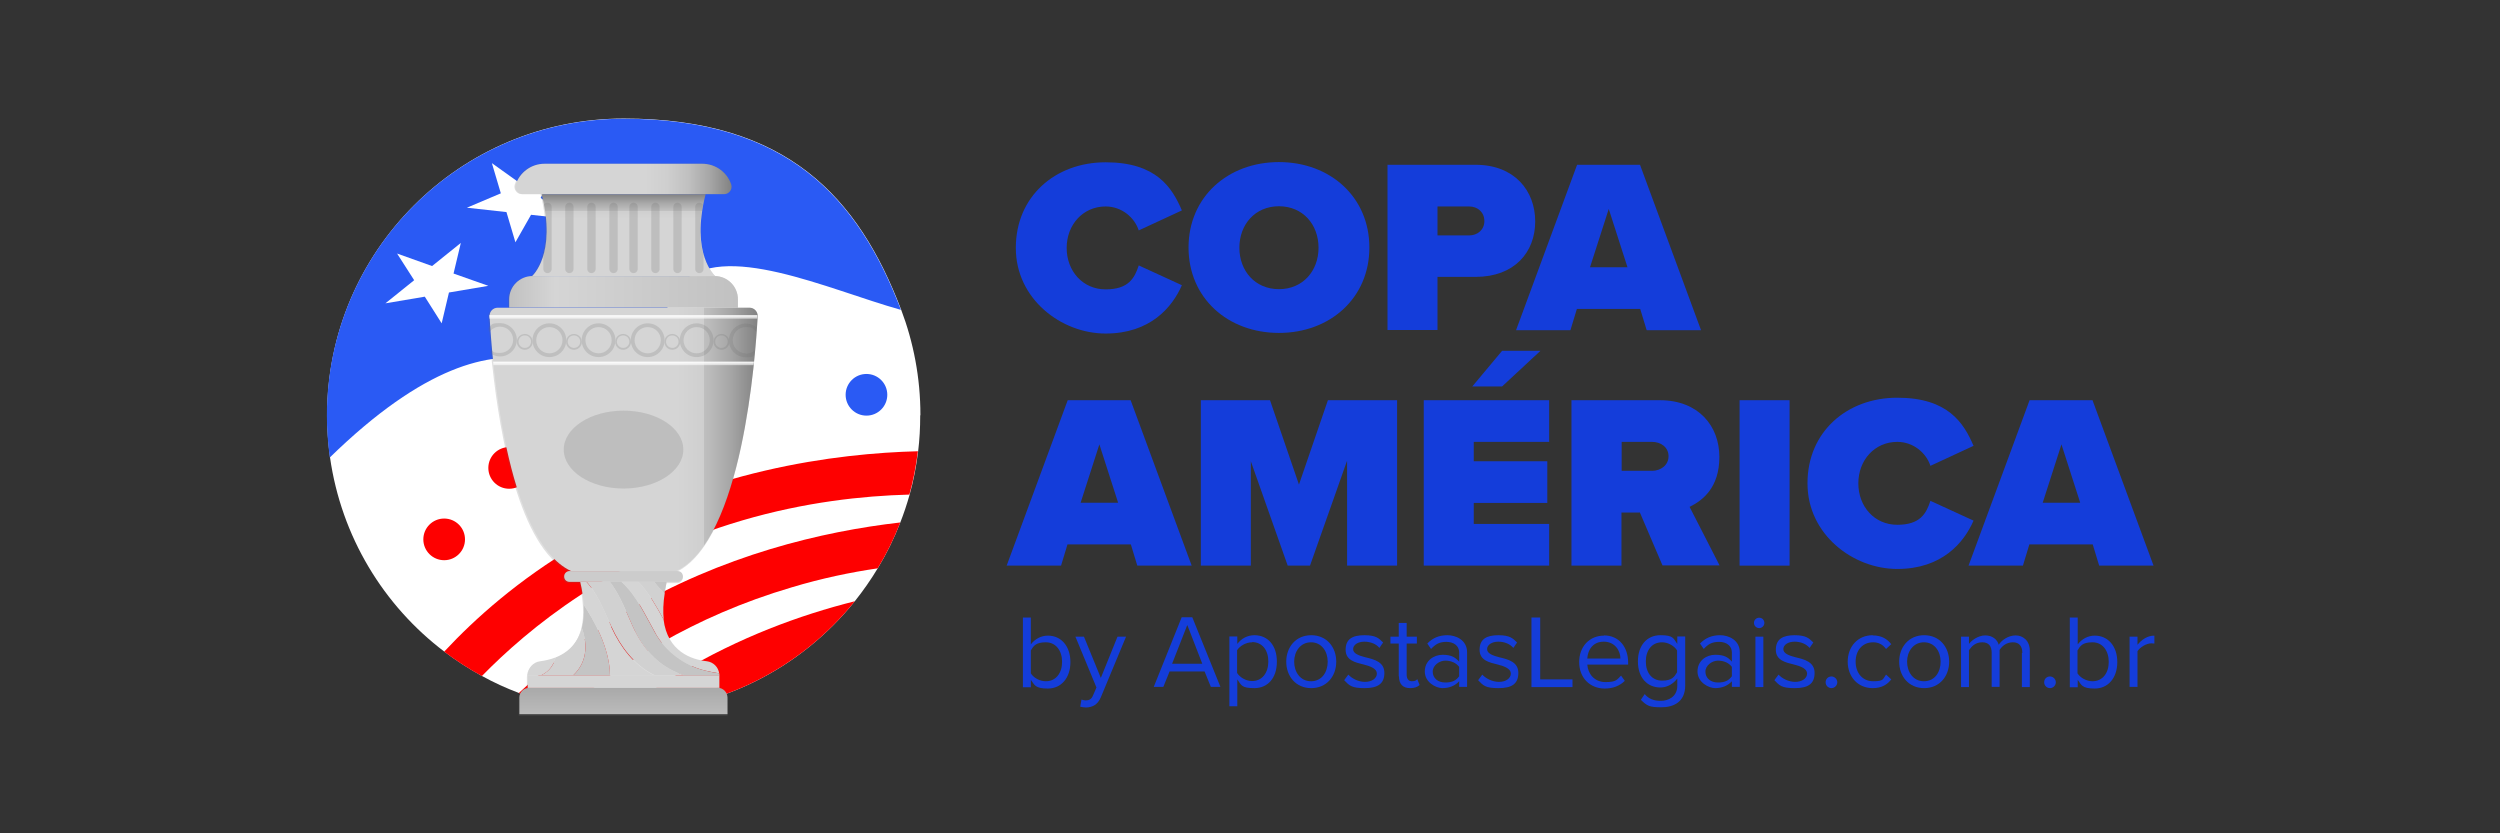 <?xml version="1.0" encoding="UTF-8"?>
<svg id="Layer_1" data-name="Layer 1" xmlns="http://www.w3.org/2000/svg" xmlns:xlink="http://www.w3.org/1999/xlink" version="1.1" viewBox="0 0 1200 400">
  <rect x="0" y="0" width="1200" height="400" fill="#333333" stroke="none"/>
  <defs>
    <style>
      .cls-1 {
        fill: #c4c4c4;
      }

      .cls-1, .cls-2, .cls-3, .cls-4, .cls-5, .cls-6, .cls-7, .cls-8, .cls-9, .cls-10, .cls-11, .cls-12, .cls-13, .cls-14, .cls-15, .cls-16, .cls-17, .cls-18, .cls-19, .cls-20 {
        stroke-width: 0px;
      }

      .cls-2 {
        fill: url(#Degradado_sin_nombre_10);
      }

      .cls-3 {
        fill: url(#Degradado_sin_nombre_30);
      }

      .cls-4 {
        fill: url(#Degradado_sin_nombre_65);
      }

      .cls-5 {
        fill: url(#linear-gradient);
      }

      .cls-6, .cls-21 {
        opacity: .2;
      }

      .cls-6, .cls-13 {
        fill: #676868;
      }

      .cls-7 {
        fill: #2a5af4;
      }

      .cls-8 {
        fill: #d1d1d1;
      }

      .cls-9 {
        fill: url(#Degradado_sin_nombre_65-2);
      }

      .cls-10 {
        fill: url(#Degradado_sin_nombre_10-2);
      }

      .cls-11 {
        fill: url(#Degradado_sin_nombre_101-3);
      }

      .cls-12 {
        fill: url(#Degradado_sin_nombre_101-2);
      }

      .cls-14 {
        fill: #fe0000;
      }

      .cls-15 {
        fill: #143dda;
      }

      .cls-16 {
        fill: url(#linear-gradient-2);
      }

      .cls-17 {
        fill: url(#linear-gradient-3);
      }

      .cls-18 {
        fill: url(#Degradado_sin_nombre_101);
      }

      .cls-19 {
        fill: url(#Degradado_sin_nombre_100);
      }

      .cls-20 {
        fill: #fff;
      }
    </style>
    <linearGradient id="Degradado_sin_nombre_65" data-name="Degradado sin nombre 65" x1="299.3" y1="1897.1" x2="299.3" y2="77" gradientUnits="userSpaceOnUse">
      <stop offset="0" stop-color="#c1c1c1"/>
      <stop offset=".8" stop-color="#d5d5d5"/>
      <stop offset="1" stop-color="#c1c1c1"/>
    </linearGradient>
    <linearGradient id="Degradado_sin_nombre_101" data-name="Degradado sin nombre 101" x1="299.3" y1="132.5" x2="299.3" y2="93.2" gradientUnits="userSpaceOnUse">
      <stop offset="0" stop-color="#d5d5d5"/>
      <stop offset=".2" stop-color="#d5d5d5"/>
      <stop offset=".7" stop-color="#d5d5d5"/>
      <stop offset=".8" stop-color="#cfcfcf"/>
      <stop offset=".8" stop-color="silver"/>
      <stop offset=".9" stop-color="#a6a6a6"/>
      <stop offset="1" stop-color="#828282"/>
      <stop offset="1" stop-color="#797979"/>
    </linearGradient>
    <linearGradient id="Degradado_sin_nombre_30" data-name="Degradado sin nombre 30" x1="247.4" y1="85.9" x2="351.2" y2="85.9" gradientUnits="userSpaceOnUse">
      <stop offset="0" stop-color="#d5d5d5"/>
      <stop offset=".2" stop-color="#d5d5d5"/>
      <stop offset=".6" stop-color="#d5d5d5"/>
      <stop offset=".7" stop-color="#cfcfcf"/>
      <stop offset=".8" stop-color="silver"/>
      <stop offset=".9" stop-color="#a6a6a6"/>
      <stop offset="1" stop-color="#828282"/>
      <stop offset="1" stop-color="#797979"/>
    </linearGradient>
    <linearGradient id="Degradado_sin_nombre_65-2" data-name="Degradado sin nombre 65" x1="354.2" y1="140.1" x2="244.4" y2="140.1" xlink:href="#Degradado_sin_nombre_65"/>
    <linearGradient id="Degradado_sin_nombre_101-2" data-name="Degradado sin nombre 101" x1="234.9" y1="210.9" x2="363.6" y2="210.9" xlink:href="#Degradado_sin_nombre_101"/>
    <linearGradient id="Degradado_sin_nombre_100" data-name="Degradado sin nombre 100" x1="1427" y1="327.1" x2="106.5" y2="327.1" gradientUnits="userSpaceOnUse">
      <stop offset="0" stop-color="#797979"/>
      <stop offset="0" stop-color="#828282"/>
      <stop offset="0" stop-color="#a6a6a6"/>
      <stop offset=".2" stop-color="silver"/>
      <stop offset=".2" stop-color="#cfcfcf"/>
      <stop offset=".3" stop-color="#d5d5d5"/>
      <stop offset=".8" stop-color="#d5d5d5"/>
      <stop offset="1" stop-color="#d5d5d5"/>
    </linearGradient>
    <linearGradient id="Degradado_sin_nombre_101-3" data-name="Degradado sin nombre 101" y1="491.6" y2="310" xlink:href="#Degradado_sin_nombre_101"/>
    <linearGradient id="Degradado_sin_nombre_10" data-name="Degradado sin nombre 10" x1="299.3" y1="175.9" x2="299.3" y2="173.6" gradientUnits="userSpaceOnUse">
      <stop offset="0" stop-color="#fff" stop-opacity=".3"/>
      <stop offset="1" stop-color="#fff"/>
    </linearGradient>
    <linearGradient id="Degradado_sin_nombre_10-2" data-name="Degradado sin nombre 10" x1="299.3" y1="153.6" x2="299.3" y2="151.3" xlink:href="#Degradado_sin_nombre_10"/>
    <linearGradient id="linear-gradient" x1="470.3" y1="684.2" x2="215.8" y2="243.3" gradientUnits="userSpaceOnUse">
      <stop offset="0" stop-color="#666"/>
      <stop offset="0" stop-color="#888"/>
      <stop offset=".3" stop-color="#d5d5d5"/>
      <stop offset=".6" stop-color="#797979"/>
      <stop offset=".8" stop-color="#d5d5d5"/>
      <stop offset="1" stop-color="#d5d5d5"/>
    </linearGradient>
    <linearGradient id="linear-gradient-2" x1="321.8" y1="851.4" x2="321.8" y2="207.7" xlink:href="#linear-gradient"/>
    <linearGradient id="linear-gradient-3" x1="296.3" y1="851.4" x2="296.3" y2="207.7" xlink:href="#linear-gradient"/>
  </defs>
  <g>
    <path class="cls-20" d="M441.7,199.5c0,5.8-.3,11.5-1,17.2-.9,7.1-2.2,14.1-4.1,20.8-1.3,4.6-2.8,9.1-4.5,13.4-3,7.7-6.6,15-10.8,21.9-3.3,5.5-7,10.8-11,15.8-26.1,32.5-66.1,53.2-111,53.2h-.9c-8.5,0-16.9-.9-25-2.4-8.4-1.5-16.5-3.8-24.4-6.8-6.1-2.3-12-5-17.6-8.1-6.4-3.5-12.4-7.4-18.1-11.7-29.2-22.1-49.5-55.3-54.9-93.3-.9-6.6-1.4-13.3-1.4-20.2,0-78.6,63.7-142.4,142.4-142.4s112.6,38.1,133.1,91.6c6,15.8,9.3,32.9,9.3,50.7Z"/>
    <path class="cls-7" d="M432.3,148.7c-34.7-9.7-85.8-33.8-105.8-12.2-11.9,12.8-4.7,33-20.1,42.2-14.6,8.8-32.3-2.7-49.3-6-21.9-4.3-53.5,2.7-98.8,46.9-.9-6.6-1.4-13.3-1.4-20.2,0-78.6,63.7-142.4,142.4-142.4s112.6,38.1,133.1,91.6Z"/>
    <path class="cls-14" d="M440.6,216.6c-.9,7.1-2.2,14.1-4.1,20.8-22.5.6-50.2,3.6-80.2,12.4-62.3,18.3-102.9,52.1-125,74.7-6.4-3.5-12.4-7.4-18.1-11.7,15-16.1,35.7-34.5,63.4-50.9,61.5-36.5,125.1-44.3,164-45.3Z"/>
    <path class="cls-14" d="M432.1,250.9c-3,7.7-6.6,15-10.8,21.9-13,1.9-26.9,4.8-41.2,9.1-47.9,14.1-83,37.3-106.7,57.6-8.4-1.5-16.5-3.8-24.4-6.8,13.5-12.8,30.4-26.3,51.3-38.8,46.6-27.6,94.4-38.8,131.7-43.1Z"/>
    <path class="cls-14" d="M410.3,288.6c-26.1,32.5-66.1,53.2-111,53.2h-.9c8.4-6.4,17.7-12.8,28-18.9,28.4-16.9,57.2-27.6,83.9-34.3Z"/>
  </g>
  <g>
    <path class="cls-15" d="M491,296.4h3.8v12.9c2-2.6,4.9-4.2,8.2-4.2,6.3,0,10.8,5,10.8,12.7s-4.5,12.7-10.8,12.7-6.4-1.8-8.2-4.2v3.6h-3.8v-33.4h0ZM502,327c4.9,0,7.8-4,7.8-9.3s-2.9-9.4-7.8-9.4-5.9,1.8-7.2,3.9v11c1.3,2.1,4.2,3.8,7.2,3.8Z"/>
    <path class="cls-15" d="M521.1,336.2c1.6,0,2.8-.5,3.6-2.5l1.6-3.7-10.1-24.4h4.1l8.1,19.8,8-19.8h4.1l-12.1,29.1c-1.5,3.5-3.9,4.8-7.1,4.9-.8,0-2.1-.2-2.8-.4l.6-3.4c.6.2,1.5.4,2.1.4h-.1Z"/>
    <path class="cls-15" d="M578.3,322.3h-16.9l-3,7.4h-4.6l13.4-33.4h5.1l13.5,33.4h-4.6l-3-7.4h.1ZM562.6,318.6h14.5l-7.2-18.6-7.3,18.6Z"/>
    <path class="cls-15" d="M590.1,338.9v-33.4h3.8v3.6c1.8-2.5,4.8-4.2,8.2-4.2,6.4,0,10.8,4.8,10.8,12.7s-4.4,12.7-10.8,12.7-6.2-1.5-8.2-4.2v12.9h-3.8ZM601,308.3c-3,0-5.9,1.8-7.2,3.8v10.9c1.3,2.1,4.2,3.9,7.2,3.9,4.9,0,7.8-4,7.8-9.4s-2.9-9.3-7.8-9.3h0Z"/>
    <path class="cls-15" d="M617.4,317.6c0-7,4.6-12.7,12-12.7s12,5.7,12,12.7-4.6,12.7-12,12.7-12-5.7-12-12.7ZM637.3,317.6c0-4.9-2.9-9.3-8-9.3s-8.1,4.4-8.1,9.3,2.9,9.4,8.1,9.4,8-4.4,8-9.4Z"/>
    <path class="cls-15" d="M647.2,323.8c1.6,1.8,4.7,3.5,8,3.5s5.7-1.7,5.7-4-3-3.5-6.2-4.3c-4.1-1-8.8-2-8.8-7.1s3.2-7,9-7,7,1.6,9,3.5l-1.8,2.6c-1.4-1.8-4.1-3-7.2-3s-5.4,1.5-5.4,3.6,2.8,3.1,5.9,3.9c4.2,1,9.1,2.2,9.1,7.5s-3.3,7.3-9.5,7.3-7.3-1.2-9.8-3.8l2-2.7Z"/>
    <path class="cls-15" d="M671.4,324.7v-15.8h-4v-3.3h4v-6.6h3.8v6.6h4.9v3.3h-4.9v15c0,1.8.8,3.1,2.5,3.1s2.1-.5,2.6-1l1.1,2.8c-1,.9-2.3,1.5-4.5,1.5-3.6,0-5.4-2-5.4-5.7h0Z"/>
    <path class="cls-15" d="M700.4,327c-2,2.2-4.8,3.3-8,3.3s-8.5-2.8-8.5-8,4.4-8,8.5-8,6,1.1,8,3.3v-4.4c0-3.2-2.6-5.1-6.1-5.1s-5.2,1.1-7.4,3.4l-1.8-2.6c2.6-2.7,5.7-4,9.7-4s9.4,2.3,9.4,8.2v16.6h-3.8v-2.8h0ZM700.4,320.1c-1.5-2-4-3-6.7-3s-6,2.2-6,5.3,2.5,5.2,6,5.2,5.2-1,6.7-3v-4.5Z"/>
    <path class="cls-15" d="M711.5,323.8c1.6,1.8,4.7,3.5,8,3.5s5.7-1.7,5.7-4-3-3.5-6.2-4.3c-4.1-1-8.8-2-8.8-7.1s3.3-7,9-7,7,1.6,9,3.5l-1.8,2.6c-1.5-1.8-4.1-3-7.2-3s-5.4,1.5-5.4,3.6,2.8,3.1,5.9,3.9c4.2,1,9.1,2.2,9.1,7.5s-3.2,7.3-9.5,7.3-7.3-1.2-9.8-3.8l2-2.7Z"/>
    <path class="cls-15" d="M735.1,296.4h4.2v29.7h15.5v3.7h-19.7v-33.4h0Z"/>
    <path class="cls-15" d="M769.9,305c7.3,0,11.6,5.7,11.6,13v1h-19.6c.3,4.5,3.5,8.4,8.7,8.4s5.5-1.1,7.5-3.1l1.8,2.5c-2.4,2.4-5.7,3.7-9.6,3.7-7.2,0-12.3-5.2-12.3-12.7s5-12.7,11.9-12.7h0ZM761.9,316.1h15.9c0-3.6-2.5-8.1-8-8.1s-7.7,4.3-7.9,8.1Z"/>
    <path class="cls-15" d="M789.4,333.1c2,2.4,4.4,3.3,7.9,3.3s7.8-2,7.8-7.2v-3.5c-1.8,2.4-4.7,4.3-8.1,4.3-6.3,0-10.8-4.7-10.8-12.5s4.4-12.6,10.8-12.6,6.2,1.6,8.1,4.2v-3.6h3.8v23.5c0,8-5.6,10.5-11.5,10.5s-6.9-.8-9.8-3.6l1.9-2.8h-.1ZM805,312.2c-1.3-2.1-4.2-3.9-7.2-3.9-4.9,0-7.8,3.8-7.8,9.2s2.9,9.2,7.8,9.2,5.9-1.9,7.2-4v-10.6h0Z"/>
    <path class="cls-15" d="M831.3,327c-2,2.2-4.8,3.3-8,3.3s-8.5-2.8-8.5-8,4.3-8,8.5-8,6.1,1.1,8,3.3v-4.4c0-3.2-2.6-5.1-6.1-5.1s-5.3,1.1-7.4,3.4l-1.8-2.6c2.6-2.7,5.7-4,9.7-4s9.4,2.3,9.4,8.2v16.6h-3.8v-2.8h0ZM831.3,320.1c-1.5-2-4-3-6.7-3s-6,2.2-6,5.3,2.5,5.2,6,5.2,5.2-1,6.7-3v-4.5Z"/>
    <path class="cls-15" d="M841.9,299c0-1.4,1.1-2.5,2.5-2.5s2.5,1.1,2.5,2.5-1.2,2.5-2.5,2.5-2.5-1.1-2.5-2.5h0ZM842.6,305.6h3.8v24.2h-3.8v-24.2Z"/>
    <path class="cls-15" d="M853.7,323.8c1.6,1.8,4.7,3.5,8,3.5s5.7-1.7,5.7-4-3-3.5-6.2-4.3c-4.1-1-8.8-2-8.8-7.1s3.3-7,9-7,7,1.6,9,3.5l-1.8,2.6c-1.5-1.8-4.1-3-7.2-3s-5.4,1.5-5.4,3.6,2.8,3.1,5.9,3.9c4.2,1,9.1,2.2,9.1,7.5s-3.2,7.3-9.5,7.3-7.3-1.2-9.8-3.8l2-2.7Z"/>
    <path class="cls-15" d="M879.1,324.7c1.5,0,2.8,1.3,2.8,2.8s-1.3,2.8-2.8,2.8-2.8-1.2-2.8-2.8,1.2-2.8,2.8-2.8Z"/>
    <path class="cls-15" d="M898.9,305c4.4,0,7,1.8,8.9,4.2l-2.5,2.3c-1.6-2.2-3.7-3.2-6.2-3.2-5.2,0-8.4,4-8.4,9.3s3.2,9.4,8.4,9.4,4.6-1,6.2-3.2l2.5,2.3c-1.8,2.4-4.5,4.2-8.9,4.2-7.2,0-12-5.5-12-12.7s4.8-12.7,12-12.7h0Z"/>
    <path class="cls-15" d="M911.6,317.6c0-7,4.6-12.7,12-12.7s12,5.7,12,12.7-4.6,12.7-12,12.7-12-5.7-12-12.7ZM931.5,317.6c0-4.9-2.9-9.3-8-9.3s-8.1,4.4-8.1,9.3,2.9,9.4,8.1,9.4,8-4.4,8-9.4Z"/>
    <path class="cls-15" d="M970.7,313.3c0-3-1.4-5-4.5-5s-5.2,1.8-6.4,3.7v17.7h-3.8v-16.4c0-3-1.3-5-4.5-5s-5,1.8-6.4,3.8v17.7h-3.8v-24.2h3.8v3.5c1-1.5,4.3-4.1,7.8-4.1s5.8,2,6.5,4.5c1.3-2.2,4.6-4.5,8.1-4.5s6.8,2.5,6.8,7.3v17.5h-3.8v-16.4h.2Z"/>
    <path class="cls-15" d="M984,324.7c1.5,0,2.8,1.3,2.8,2.8s-1.3,2.8-2.8,2.8-2.8-1.2-2.8-2.8,1.2-2.8,2.8-2.8Z"/>
    <path class="cls-15" d="M993.5,296.4h3.8v12.9c2-2.6,4.9-4.2,8.2-4.2,6.3,0,10.8,5,10.8,12.7s-4.5,12.7-10.8,12.7-6.4-1.8-8.2-4.2v3.6h-3.8v-33.4h0ZM1004.4,327c4.9,0,7.8-4,7.8-9.3s-2.9-9.4-7.8-9.4-5.9,1.8-7.2,3.9v11c1.3,2.1,4.3,3.8,7.2,3.8Z"/>
    <path class="cls-15" d="M1022.2,305.6h3.8v3.9c2-2.5,4.8-4.4,8.1-4.4v3.8c-.5,0-.9-.1-1.5-.1-2.3,0-5.5,1.9-6.6,3.8v17.1h-3.8v-24.2h0Z"/>
  </g>
  <circle class="cls-14" cx="213.2" cy="258.9" r="10"/>
  <circle class="cls-14" cx="244.4" cy="224.6" r="10"/>
  <circle class="cls-7" cx="415.9" cy="189.5" r="10"/>
  <polygon class="cls-20" points="212 155.2 203.9 142.4 185 145.6 198.8 134.5 190.6 121.7 207.4 127.7 221.2 116.6 217.7 131.3 234.4 137.2 215.5 140.4 212 155.2"/>
  <polygon class="cls-20" points="247.4 116.3 243.1 101.8 224.1 99.7 240.4 92.8 236.1 78.3 250.5 88.6 266.9 81.8 259.5 95 273.9 105.2 254.9 103.1 247.4 116.3"/>
  <path class="cls-6" d="M363.6,151.3h0c-.2-2-1.8-3.6-3.9-3.6h-5.5v-3.9c0-6.2-5-11.3-11.3-11.3h.4s-6.2-5.4-7-19.1c0,0,0,0,0,0,0-1.7,0-3.6,0-5.6,0-.1,0-.3,0-.4.1-2,.3-4.1.7-6.4,0-.2,0-.4,0-.5.4-2.3.9-4.7,1.5-7.3h0s0,0,0,0h9c2.4,0,4.1-2.4,3.4-4.7-1.9-5.8-7.4-10-13.9-10h-76c-6.5,0-12,4.2-13.9,10-.8,2.3,1,4.7,3.4,4.7h9,0c.5,1.8.8,3.5,1.1,5.1,0,0,0,0,0,0,2.1,10.8,1.3,18.6-.3,24.1h0c-2.1,7.3-5.5,10.3-5.5,10.3h.3c-6.2,0-11.3,5-11.3,11.3v3.9h-5.5c-2.1,0-3.7,1.6-3.9,3.6h0v.4c0,0,0,.1,0,.2,0,1.4.2,3,.3,5,0,0-.1,0-.2.1,0,.7,0,1.5.2,2.2,0,0,.1-.1.2-.2.2,2.7.4,5.8.7,9.2,0,0-.2-.1-.2-.2,0,.7.1,1.5.2,2.2,0,0,.2,0,.2.1.1,1.1.2,2.2.3,3.3h0l.2,1.7s0,0,0,0h0c3.6,33.6,13,87.2,36.9,99l-.3.2c-1.4,0-2.6,1.2-2.6,2.6s1.2,2.6,2.6,2.6h5.2c1,4.1,1.5,7.8,1.7,11.1.3,4.4-.1,8-.9,11.1-2.2,8.1-7.5,12.2-12.7,14.3-2.6,1-5.1,1.5-7.3,1.8-3.4.4-6,3.3-6,6.7v6.1h.7c-2.6,0-4.6,2.1-4.6,4.6v8.1h100.2v-7.9c0-2.7-2.2-4.8-4.8-4.8h.8v-6.1c0-.3,0-.6,0-.9-.4-3-2.8-5.4-6-5.8-7.3-.8-19-4.7-20.8-20.1-.4-3.6-.3-7.9.5-13,.3-1.6.6-3.4,1-5.2h5.2c1.4,0,2.6-1.2,2.6-2.6s-1.2-2.6-2.6-2.6l-.3-.2c24.4-12,33.7-67,37.1-100.5v-.2s0,0,0,0c.9-8.8,1.4-16.1,1.7-20.7h0s0-.6,0-1.1c0,0,0,0,0,0,0,0,0,0,0,0,0-.3,0-.5,0-.5Z"/>
  <g>
    <path class="cls-4" d="M325.2,274.1h-51.8c-1.4,0-2.6,1.1-2.6,2.6s1.1,2.6,2.6,2.6h51.8c1.4,0,2.6-1.1,2.6-2.6s-1.1-2.6-2.6-2.6Z"/>
    <g>
      <path class="cls-18" d="M255.3,132.5h88s-12-10.4-4.6-39.3h-78.7c7.4,28.9-4.6,39.3-4.6,39.3Z"/>
      <path class="cls-3" d="M351,88.6c-1.9-5.8-7.4-10-13.9-10h-75.7c-6.5,0-11.9,4.2-13.9,10-.8,2.3,1,4.6,3.4,4.6h96.7c2.4,0,4.1-2.4,3.4-4.6Z"/>
      <path class="cls-9" d="M342.9,132.5h-87.3c-6.2,0-11.2,5-11.2,11.2v3.9h109.8v-3.9c0-6.2-5-11.2-11.2-11.2Z"/>
      <path class="cls-12" d="M359.7,147.7h-120.8c-2.3,0-4,1.9-3.9,4.1,1.1,20.1,7.5,107.4,39.1,122.3h50.5c31.6-14.9,38-102.2,39.1-122.3.1-2.2-1.7-4.1-3.9-4.1Z"/>
      <rect class="cls-19" x="253.3" y="324.1" width="92" height="6.1"/>
      <path class="cls-11" d="M344.4,330.2h-90.5c-2.6,0-4.6,2.1-4.6,4.6v8h99.9v-7.9c0-2.6-2.1-4.8-4.8-4.8Z"/>
      <polygon class="cls-2" points="361.7 175.3 236.8 175.3 236.7 173.6 361.9 173.6 361.7 175.3"/>
      <path class="cls-10" d="M363.6,151.3h-128.7v1.7h128.6s.1-1.5,0-1.7Z"/>
      <g>
        <path class="cls-1" d="M279.3,301.4c2.2,6.2,3.5,15.5-4.1,22.7h17.6c-.1-13.2-7.9-26.7-12.6-33.8.2,4.3-.1,8-.9,11.1Z"/>
        <path class="cls-1" d="M319,284.4c.3-1.6.6-3.3,1-5.1h-5.9c1.3,2,2.9,3.8,4.8,5.1Z"/>
        <path class="cls-8" d="M279.3,301.4c-2.2,8.1-7.5,12.2-12.7,14.2-.6,2.9-2.4,6.4-6.8,8.5h15.4c7.6-7.2,6.3-16.5,4.1-22.7Z"/>
        <path class="cls-5" d="M266.6,315.6c-2.6,1-5.1,1.5-7.3,1.8-3.4.4-6,3.3-6,6.7h6.5c4.4-2,6.1-5.6,6.8-8.5Z"/>
        <path class="cls-8" d="M319,284.4c-1.9-1.4-3.6-3.2-4.8-5.1h-7.7c5,5.2,8.5,11.7,12.1,18.1-.4-3.6-.3-7.9.5-12.9Z"/>
        <path class="cls-16" d="M314.6,304c5,8.8,13.7,15.3,23.5,17.8,1.8.4,4.9,1.1,7.1,1.4-.4-3-2.8-5.4-5.9-5.8-7.3-.8-18.9-4.6-20.8-20.1-3.5-6.3-7.1-12.9-12.1-18.1h-8.1c7.3,6.6,11.5,16.3,16.3,24.7Z"/>
        <path class="cls-1" d="M345.2,323.2c-2.2-.3-5.3-.9-7.1-1.4-9.8-2.5-18.5-9-23.5-17.8-4.8-8.4-9-18.1-16.3-24.7h-5.6c5.6,7.1,8.3,16,12.3,24.1,4.6,9.3,12,16.7,21.9,20.3.5.2,1,.3,1.4.5h17c0-.3,0-.6,0-.9Z"/>
        <path class="cls-8" d="M305,303.3c-4-8-6.7-17-12.3-24.1h-11.2c5.6,6.1,8.5,14.2,12,21.6,4.4,9.6,11,18.5,20.6,23.2h14.2c-.5-.2-1-.3-1.4-.5-9.9-3.5-17.2-11-21.9-20.3Z"/>
        <path class="cls-17" d="M293.5,300.9c-3.4-7.5-6.4-15.5-12-21.6h-3c1,4.1,1.5,7.8,1.7,11.1,4.7,7,12.5,20.6,12.6,33.8h21.2c-9.6-4.7-16.2-13.6-20.6-23.2Z"/>
      </g>
      <g>
        <path class="cls-6" d="M262.8,131.1c1.1,0,2-.9,2-2v-29.8c0-1.1-.9-2-2-2s-1.4.4-1.7,1c2.1,10.7,1.3,18.6-.3,24v6.8c0,1.1.9,2,2,2Z"/>
        <path class="cls-6" d="M273.3,97.3c-1.1,0-2,.9-2,2v29.8c0,1.1.9,2,2,2s2-.9,2-2v-29.8c0-1.1-.9-2-2-2Z"/>
        <path class="cls-6" d="M283.9,97.3c-1.1,0-2,.9-2,2v29.8c0,1.1.9,2,2,2s2-.9,2-2v-29.8c0-1.1-.9-2-2-2Z"/>
        <path class="cls-6" d="M294.5,97.3c-1.1,0-2,.9-2,2v29.8c0,1.1.9,2,2,2s2-.9,2-2v-29.8c0-1.1-.9-2-2-2Z"/>
        <path class="cls-6" d="M304.1,97.3c-1.1,0-2,.9-2,2v29.8c0,1.1.9,2,2,2s2-.9,2-2v-29.8c0-1.1-.9-2-2-2Z"/>
        <path class="cls-6" d="M314.6,97.3c-1.1,0-2,.9-2,2v29.8c0,1.1.9,2,2,2s2-.9,2-2v-29.8c0-1.1-.9-2-2-2Z"/>
        <path class="cls-6" d="M325.2,97.3c-1.1,0-2,.9-2,2v29.8c0,1.1.9,2,2,2s2-.9,2-2v-29.8c0-1.1-.9-2-2-2Z"/>
        <path class="cls-6" d="M335.7,97.3c-1.1,0-2,.9-2,2v29.8c0,1.1.9,2,2,2s2-.9,2-2v-6.8c-1.6-5.4-2.3-13.2-.3-24-.3-.6-1-1-1.7-1Z"/>
      </g>
      <g class="cls-21">
        <g>
          <path class="cls-13" d="M248.1,163.2c0-4.4-3.6-8.1-8.1-8.1s-3.7.7-5.1,1.8c0,.7,0,1.5.2,2.2,1.2-1.4,2.9-2.3,4.9-2.3,3.5,0,6.3,2.8,6.3,6.3s-2.8,6.3-6.3,6.3-3.1-.6-4.2-1.6c0,.7.1,1.5.2,2.2,1.2.7,2.5,1.1,4,1.1,4.4,0,8.1-3.6,8.1-8.1Z"/>
          <path class="cls-13" d="M263.7,155.2c-4.4,0-8.1,3.6-8.1,8.1s3.6,8.1,8.1,8.1,8.1-3.6,8.1-8.1-3.6-8.1-8.1-8.1ZM263.7,169.6c-3.5,0-6.3-2.8-6.3-6.3s2.8-6.3,6.3-6.3,6.3,2.8,6.3,6.3-2.8,6.3-6.3,6.3Z"/>
          <path class="cls-13" d="M287.3,155.2c-4.4,0-8.1,3.6-8.1,8.1s3.6,8.1,8.1,8.1,8.1-3.6,8.1-8.1-3.6-8.1-8.1-8.1ZM287.3,169.6c-3.5,0-6.3-2.8-6.3-6.3s2.8-6.3,6.3-6.3,6.3,2.8,6.3,6.3-2.8,6.3-6.3,6.3Z"/>
          <path class="cls-13" d="M299.1,160.3c-2.1,0-3.8,1.7-3.8,3.8s1.7,3.8,3.8,3.8,3.8-1.7,3.8-3.8-1.7-3.8-3.8-3.8ZM299.1,167c-1.6,0-3-1.3-3-3s1.3-3,3-3,3,1.3,3,3-1.3,3-3,3Z"/>
          <path class="cls-13" d="M322.7,160.3c-2.1,0-3.8,1.7-3.8,3.8s1.7,3.8,3.8,3.8,3.8-1.7,3.8-3.8-1.7-3.8-3.8-3.8ZM322.7,167c-1.6,0-3-1.3-3-3s1.3-3,3-3,3,1.3,3,3-1.3,3-3,3Z"/>
          <path class="cls-13" d="M251.9,160.3c-2.1,0-3.8,1.7-3.8,3.8s1.7,3.8,3.8,3.8,3.8-1.7,3.8-3.8-1.7-3.8-3.8-3.8ZM251.9,167c-1.6,0-3-1.3-3-3s1.3-3,3-3,3,1.3,3,3-1.3,3-3,3Z"/>
          <path class="cls-13" d="M275.5,160.3c-2.1,0-3.8,1.7-3.8,3.8s1.7,3.8,3.8,3.8,3.8-1.7,3.8-3.8-1.7-3.8-3.8-3.8ZM275.5,167c-1.6,0-3-1.3-3-3s1.3-3,3-3,3,1.3,3,3-1.3,3-3,3Z"/>
          <path class="cls-13" d="M346.3,160.3c-2.1,0-3.8,1.7-3.8,3.8s1.7,3.8,3.8,3.8,3.8-1.7,3.8-3.8-1.7-3.8-3.8-3.8ZM346.3,167c-1.6,0-3-1.3-3-3s1.3-3,3-3,3,1.3,3,3-1.3,3-3,3Z"/>
          <path class="cls-13" d="M310.9,155.2c-4.4,0-8.1,3.6-8.1,8.1s3.6,8.1,8.1,8.1,8.1-3.6,8.1-8.1-3.6-8.1-8.1-8.1ZM310.9,169.6c-3.5,0-6.3-2.8-6.3-6.3s2.8-6.3,6.3-6.3,6.3,2.8,6.3,6.3-2.8,6.3-6.3,6.3Z"/>
          <path class="cls-13" d="M334.4,155.2c-4.4,0-8.1,3.6-8.1,8.1s3.6,8.1,8.1,8.1,8.1-3.6,8.1-8.1-3.6-8.1-8.1-8.1ZM334.4,169.6c-3.5,0-6.3-2.8-6.3-6.3s2.8-6.3,6.3-6.3,6.3,2.8,6.3,6.3-2.8,6.3-6.3,6.3Z"/>
          <path class="cls-13" d="M358,169.6c-3.5,0-6.3-2.8-6.3-6.3s2.8-6.3,6.3-6.3,3.7.9,4.9,2.3c0-.8.1-1.5.2-2.2-1.4-1.1-3.1-1.8-5.1-1.8-4.4,0-8.1,3.6-8.1,8.1s3.6,8.1,8.1,8.1,2.8-.4,4-1.1c0-.8.1-1.5.2-2.2-1.1,1-2.6,1.6-4.2,1.6Z"/>
        </g>
      </g>
      <ellipse class="cls-6" cx="299.3" cy="215.8" rx="28.7" ry="18.7"/>
    </g>
  </g>
  <g>
    <path class="cls-15" d="M487.6,118.9c0-24.5,18.8-41,43.1-41s31.9,12.1,36.6,23.1l-20.7,9.6c-2-6.2-8.2-11.5-15.9-11.5-10.9,0-18.7,8.8-18.7,19.9s7.7,19.9,18.7,19.9,13.9-5.4,15.9-11.5l20.7,9.5c-4.6,10.6-15.2,23.2-36.6,23.2s-43.1-16.7-43.1-41Z"/>
    <path class="cls-15" d="M613.9,77.8c24.5,0,43.4,16.7,43.4,41s-18.9,41-43.4,41-43.4-16.7-43.4-41,18.9-41,43.4-41ZM613.9,99c-11.5,0-19,8.8-19,19.9s7.5,19.9,19,19.9,19-8.8,19-19.9-7.5-19.9-19-19.9Z"/>
    <path class="cls-15" d="M665.9,79.1h42.4c18.6,0,28.6,12.4,28.6,27.2s-10,26.6-28.6,26.6h-18.3v25.5h-24v-79.4ZM705.2,99.1h-15.2v13.9h15.2c4,0,7.3-2.7,7.3-6.9s-3.2-7-7.3-7Z"/>
    <path class="cls-15" d="M787.4,148.3h-30.5l-3.1,10.2h-26.1l29.3-79.4h30.2l29.3,79.4h-26.1l-3.1-10.2ZM763.1,128.3h18.1l-9-28-9,28Z"/>
    <path class="cls-15" d="M542.9,261.3h-30.5l-3.1,10.2h-26.1l29.3-79.4h30.2l29.3,79.4h-26.1l-3.1-10.2ZM518.6,241.3h18.1l-9-28-9,28Z"/>
    <path class="cls-15" d="M646.5,221.4l-17.7,50.1h-10.7l-17.7-50.1v50.1h-24v-79.4h33.2l13.9,40.5,13.9-40.5h33.2v79.4h-24v-50.1Z"/>
    <path class="cls-15" d="M683.4,192.1h60.2v20h-36.2v9.3h35.3v20h-35.3v10.1h36.2v20h-60.2v-79.4ZM706.7,185.5l14.3-17.1h18.4l-18.4,17.1h-14.3Z"/>
    <path class="cls-15" d="M787,246h-8.7v25.5h-24v-79.4h42.4c18.6,0,28.6,12.4,28.6,27.2s-8,20.9-14.3,24l14.4,28.1h-27.4l-10.9-25.5ZM793,212.1h-14.6v13.9h14.6c4,0,7.9-2.6,7.9-7s-3.8-6.9-7.9-6.9Z"/>
    <path class="cls-15" d="M835,192.1h24v79.4h-24v-79.4Z"/>
    <path class="cls-15" d="M867.6,231.9c0-24.5,18.8-41,43.1-41s31.9,12.1,36.6,23.1l-20.7,9.6c-2-6.2-8.2-11.5-15.9-11.5-10.9,0-18.7,8.8-18.7,19.9s7.7,19.9,18.7,19.9,13.9-5.4,15.9-11.5l20.7,9.5c-4.6,10.6-15.2,23.2-36.6,23.2s-43.1-16.7-43.1-41Z"/>
    <path class="cls-15" d="M1004.6,261.3h-30.5l-3.1,10.2h-26.1l29.3-79.4h30.2l29.3,79.4h-26.1l-3.1-10.2ZM980.4,241.3h18.1l-9-28-9,28Z"/>
  </g>
</svg>
